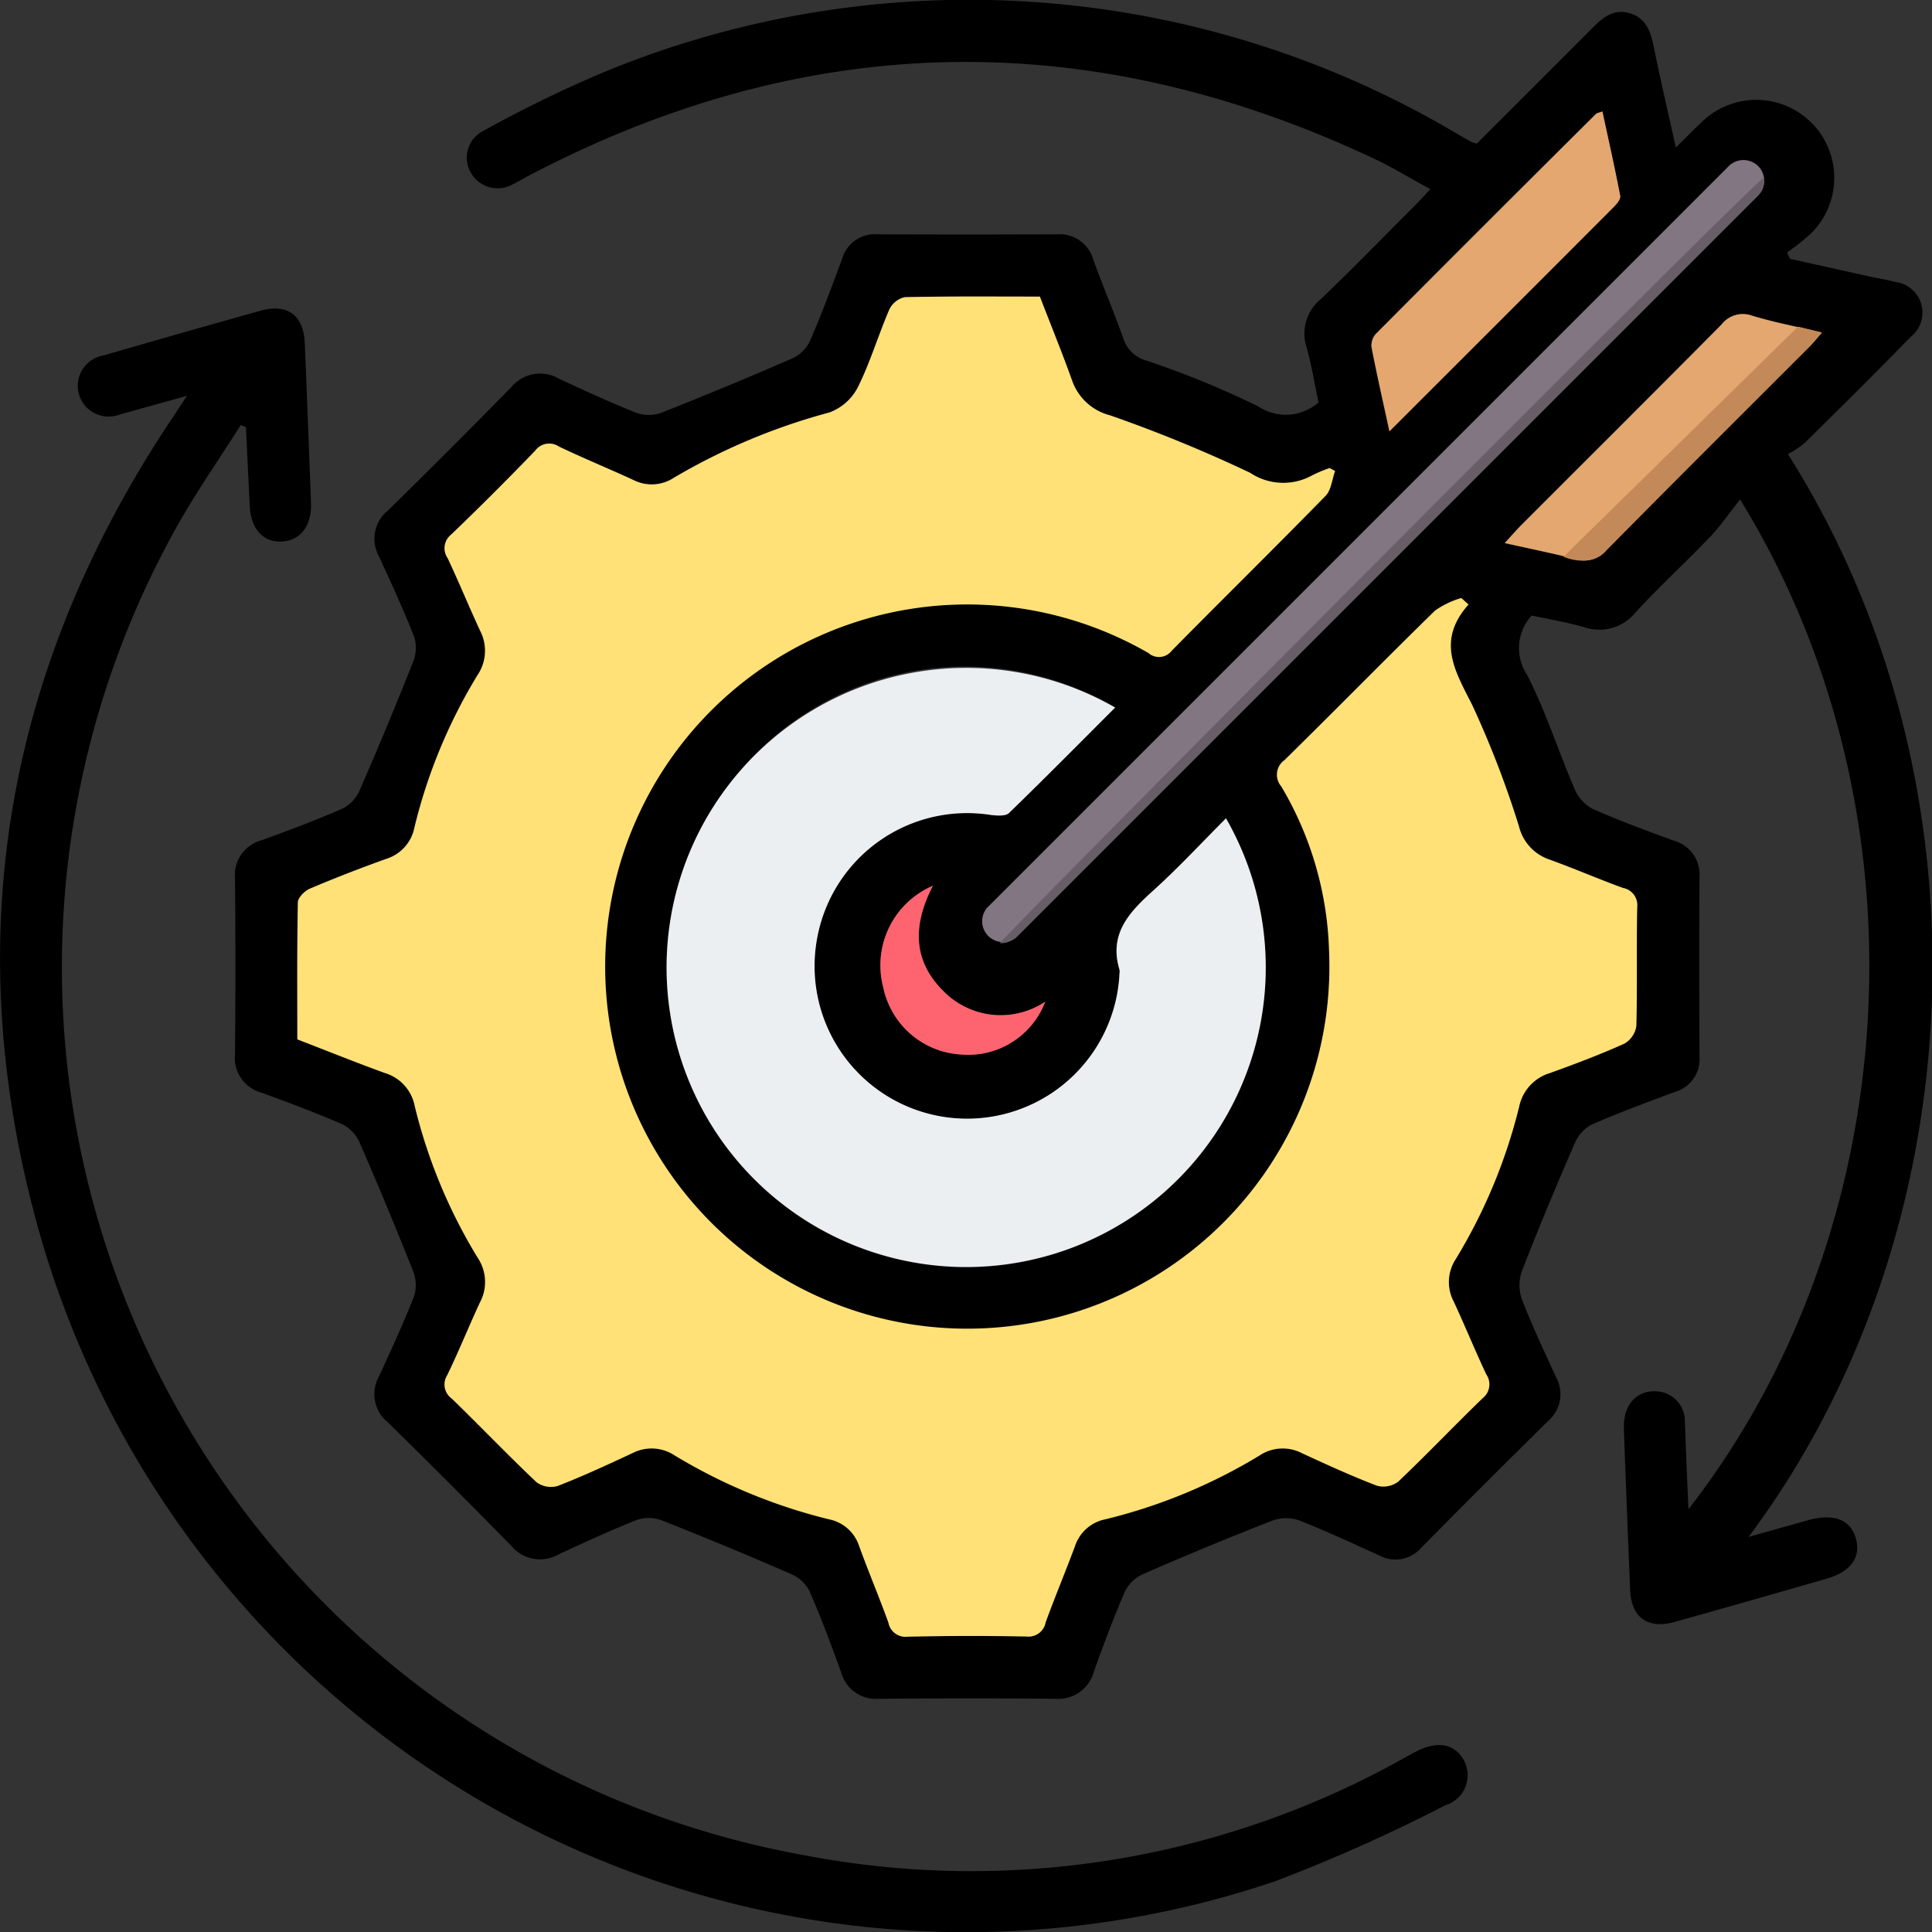 <?xml version="1.0" encoding="UTF-8"?> <svg xmlns="http://www.w3.org/2000/svg" id="accuracy" width="74.012" height="74.02" viewBox="0 0 74.012 74.02"><rect x="0" y="0" width="74.012" height="74.02" fill="#333333" stroke="none"/><path id="Path_1640" data-name="Path 1640" d="M454.721,411.693c8.355-10.736,9.319-26.746,1.976-38.682-.413.521-.747,1.016-1.154,1.442-.928.97-1.922,1.879-2.831,2.866a1.793,1.793,0,0,1-2,.582c-.664-.189-1.349-.3-2-.443a1.849,1.849,0,0,0-.183,2.26c.723,1.4,1.2,2.933,1.831,4.391a1.523,1.523,0,0,0,.681.753c1.02.453,2.071.839,3.12,1.222a1.344,1.344,0,0,1,.981,1.407c-.012,2.288-.008,4.576,0,6.864a1.3,1.3,0,0,1-.944,1.354c-1.071.4-2.143.795-3.189,1.252a1.425,1.425,0,0,0-.64.7c-.7,1.613-1.38,3.238-2.018,4.877a1.647,1.647,0,0,0-.023,1.088c.389,1.019.861,2.007,1.314,3a1.355,1.355,0,0,1-.3,1.69q-2.444,2.41-4.856,4.852a1.313,1.313,0,0,1-1.626.291c-1.018-.46-2.031-.938-3.071-1.342a1.536,1.536,0,0,0-1.022.019q-2.492.974-4.946,2.047a1.422,1.422,0,0,0-.687.66c-.435,1-.818,2.026-1.185,3.055a1.419,1.419,0,0,1-1.508,1.058c-2.238-.023-4.477-.019-6.716,0a1.382,1.382,0,0,1-1.464-1.011c-.38-1.05-.771-2.1-1.217-3.122a1.422,1.422,0,0,0-.7-.645q-2.454-1.068-4.944-2.052a1.422,1.422,0,0,0-.953-.025c-1.016.4-2.009.859-3,1.319a1.432,1.432,0,0,1-1.818-.316q-2.347-2.4-4.748-4.749a1.387,1.387,0,0,1-.325-1.749c.468-1.015.936-2.031,1.344-3.071a1.423,1.423,0,0,0-.035-.952q-.985-2.488-2.055-4.942a1.426,1.426,0,0,0-.655-.691c-1.023-.446-2.071-.838-3.121-1.219a1.378,1.378,0,0,1-.994-1.473q.03-3.357,0-6.715a1.377,1.377,0,0,1,1-1.469c1.05-.381,2.1-.773,3.121-1.22a1.427,1.427,0,0,0,.652-.694q1.07-2.453,2.056-4.942a1.42,1.42,0,0,0,.03-.952c-.408-1.039-.875-2.056-1.343-3.071a1.386,1.386,0,0,1,.331-1.748q2.4-2.351,4.748-4.749a1.43,1.43,0,0,1,1.818-.31c.991.46,1.984.92,3,1.319a1.424,1.424,0,0,0,.953-.029q2.489-.983,4.944-2.052a1.423,1.423,0,0,0,.7-.648c.456-1.046.853-2.118,1.25-3.189a1.3,1.3,0,0,1,1.36-.933q3.433.014,6.865,0a1.338,1.338,0,0,1,1.4.989c.365,1,.786,1.986,1.142,2.992a1.285,1.285,0,0,0,.9.859,35.089,35.089,0,0,1,4.264,1.747,1.907,1.907,0,0,0,2.316-.145c-.139-.659-.255-1.389-.453-2.1a1.709,1.709,0,0,1,.549-1.868c1.224-1.166,2.4-2.382,3.6-3.58.173-.173.337-.356.588-.624-.764-.416-1.453-.839-2.18-1.18-10.931-5.138-21.75-4.931-32.448.71-.176.093-.344.2-.524.284a1.18,1.18,0,0,1-1.613-.458,1.149,1.149,0,0,1,.507-1.6,47.9,47.9,0,0,1,4.686-2.276,36.651,36.651,0,0,1,32.768,2.5c.13.074.26.146.392.215a1.393,1.393,0,0,0,.192.059c1.441-1.439,2.9-2.892,4.356-4.357.416-.42.833-.824,1.484-.642.682.19.834.763.957,1.376.243,1.209.527,2.41.828,3.772.389-.382.674-.675.972-.954a2.988,2.988,0,1,1,4.217,4.235,8.487,8.487,0,0,1-.931.742l.119.243q1.54.342,3.08.684c.315.069.636.115.948.2a1.184,1.184,0,0,1,.591,2.106c-1.335,1.373-2.7,2.72-4.06,4.064a3.66,3.66,0,0,1-.643.425c8.043,12.711,7.147,29.91-1.506,41.482.865-.243,1.578-.445,2.293-.644.942-.261,1.582-.029,1.8.647.239.75-.15,1.326-1.115,1.6q-2.9.837-5.8,1.652c-1.035.29-1.669-.161-1.714-1.21q-.131-3.093-.242-6.187c-.031-.905.473-1.472,1.232-1.437a1.145,1.145,0,0,1,1.106,1.174C454.622,409.418,454.663,410.481,454.721,411.693Zm-8.426-34.656-.276-.246a3.478,3.478,0,0,0-1,.477c-1.939,1.9-3.837,3.831-5.771,5.732a.685.685,0,0,0-.124,1.009,13.059,13.059,0,0,1,1.83,6.307,13.887,13.887,0,1,1-6.918-11.417.614.614,0,0,0,.892-.093c1.956-1.984,3.943-3.936,5.89-5.928.218-.223.248-.631.366-.953l-.212-.112a5.291,5.291,0,0,0-.671.282,2.287,2.287,0,0,1-2.372-.1,54.112,54.112,0,0,0-5.36-2.2,2.088,2.088,0,0,1-1.457-1.324c-.383-1.074-.814-2.13-1.238-3.227-1.745,0-3.461-.016-5.175.022a.869.869,0,0,0-.594.476c-.423.98-.729,2.015-1.2,2.968a2.013,2.013,0,0,1-1.089.972,23.91,23.91,0,0,0-5.959,2.5,1.548,1.548,0,0,1-1.559.086c-.947-.438-1.916-.831-2.855-1.283a.663.663,0,0,0-.9.159q-1.582,1.635-3.221,3.216a.667.667,0,0,0-.133.907c.432.922.819,1.865,1.248,2.789a1.661,1.661,0,0,1-.109,1.693,20.449,20.449,0,0,0-2.413,5.831,1.578,1.578,0,0,1-1.086,1.206c-.982.353-1.956.729-2.916,1.137-.2.085-.46.345-.464.529-.035,1.739-.021,3.479-.021,5.246,1.138.44,2.243.886,3.363,1.292a1.643,1.643,0,0,1,1.133,1.255,20.339,20.339,0,0,0,2.419,5.829,1.66,1.66,0,0,1,.082,1.7c-.429.924-.81,1.87-1.254,2.787a.662.662,0,0,0,.175.9c1.09,1.055,2.139,2.153,3.241,3.2a.936.936,0,0,0,.812.147c.972-.377,1.92-.818,2.865-1.258a1.6,1.6,0,0,1,1.625.091,21.123,21.123,0,0,0,5.9,2.442,1.527,1.527,0,0,1,1.163,1.033c.357.98.763,1.943,1.118,2.923a.665.665,0,0,0,.738.542q2.275-.049,4.552-.007a.665.665,0,0,0,.734-.544c.358-.98.762-1.943,1.125-2.921a1.539,1.539,0,0,1,1.17-1.027,20.853,20.853,0,0,0,5.9-2.443,1.6,1.6,0,0,1,1.625-.088c.947.437,1.9.873,2.871,1.245a.944.944,0,0,0,.815-.155c1.1-1.043,2.147-2.144,3.238-3.2a.674.674,0,0,0,.133-.913c-.434-.921-.818-1.866-1.247-2.79a1.6,1.6,0,0,1,.082-1.625,20.738,20.738,0,0,0,2.425-5.828,1.711,1.711,0,0,1,1.187-1.3c.958-.345,1.913-.706,2.841-1.122a.933.933,0,0,0,.463-.677c.042-1.516,0-3.034.033-4.551a.667.667,0,0,0-.543-.737c-.957-.349-1.892-.756-2.85-1.1a1.791,1.791,0,0,1-1.135-1.26,37.405,37.405,0,0,0-1.79-4.646C445.785,379.6,445.044,378.432,446.294,377.036ZM437,385.228c-.936.937-1.828,1.9-2.8,2.78-.915.826-1.689,1.654-1.278,3.016a.443.443,0,0,1,0,.148,5.594,5.594,0,0,1-3.405,5.037,5.843,5.843,0,0,1-8.16-6.479,5.841,5.841,0,0,1,6.653-4.629c.225.027.549.05.68-.077,1.369-1.326,2.709-2.682,4.067-4.04a11.3,11.3,0,0,0-14.423,2.491A11.479,11.479,0,1,0,437,385.228Zm6.26-14.825c2.946-2.944,5.773-5.766,8.594-8.594.115-.116.272-.3.249-.426-.206-1.078-.449-2.148-.683-3.235-.154.057-.212.061-.243.092q-4.219,4.2-8.427,8.42a.671.671,0,0,0-.176.511C442.778,368.211,443.014,369.245,443.264,370.4Zm4.416,4.28c1.034.231,1.879.4,2.716.613a1.1,1.1,0,0,0,1.182-.343c2.582-2.617,5.191-5.208,7.789-7.809.135-.135.254-.285.464-.525-.96-.227-1.831-.392-2.674-.648a1.031,1.031,0,0,0-1.172.34c-2.552,2.577-5.123,5.135-7.686,7.7C448.129,374.183,447.972,374.366,447.68,374.683Zm-21.9,13.128a3.314,3.314,0,0,0-1.908,3.884,3.235,3.235,0,0,0,2.98,2.583,3.158,3.158,0,0,0,3.23-2.026,3.07,3.07,0,0,1-3.922-.425C425.014,390.68,424.99,389.329,425.777,387.811Z" transform="translate(-390.037 -353.879)"></path><path id="Path_1641" data-name="Path 1641" d="M360.983,416.63c-.995.277-1.778.5-2.566.712a1.179,1.179,0,1,1-.626-2.259q3-.872,6.017-1.714c1.028-.287,1.647.178,1.69,1.245q.125,3.056.238,6.113c.032.882-.4,1.445-1.113,1.485s-1.188-.47-1.233-1.359c-.051-1.006-.1-2.013-.145-3.019l-.2-.086c-.863,1.374-1.806,2.705-2.579,4.129a34.561,34.561,0,0,0,24.178,50.663,33.9,33.9,0,0,0,22.936-3.707c.153-.083.3-.168.458-.25.806-.432,1.474-.333,1.835.271a1.2,1.2,0,0,1-.672,1.765,63.322,63.322,0,0,1-6.518,2.911,36.908,36.908,0,0,1-47.387-24.969c-3.1-11.12-1.27-21.556,5.179-31.158C360.609,417.2,360.741,417,360.983,416.63Z" transform="translate(-353.822 -401.467)"></path><path id="Path_1642" data-name="Path 1642" d="M455.919,422.782c-1.25,1.4-.509,2.559.142,3.854a37.36,37.36,0,0,1,1.79,4.646,1.791,1.791,0,0,0,1.135,1.26c.958.344,1.894.751,2.851,1.1a.667.667,0,0,1,.543.737c-.03,1.517.009,3.035-.033,4.551a.933.933,0,0,1-.463.677c-.928.416-1.883.778-2.841,1.122a1.711,1.711,0,0,0-1.187,1.3,20.748,20.748,0,0,1-2.425,5.827,1.6,1.6,0,0,0-.082,1.625c.43.923.813,1.868,1.247,2.79a.673.673,0,0,1-.133.913c-1.091,1.054-2.137,2.155-3.238,3.2a.943.943,0,0,1-.815.155c-.974-.372-1.923-.808-2.871-1.245a1.6,1.6,0,0,0-1.625.087,20.854,20.854,0,0,1-5.9,2.443,1.54,1.54,0,0,0-1.17,1.027c-.363.978-.767,1.941-1.125,2.921a.665.665,0,0,1-.734.544q-2.275-.044-4.552.007a.665.665,0,0,1-.738-.542c-.355-.981-.761-1.943-1.118-2.923a1.527,1.527,0,0,0-1.163-1.033,21.129,21.129,0,0,1-5.9-2.442,1.6,1.6,0,0,0-1.625-.091c-.946.441-1.894.881-2.865,1.258a.936.936,0,0,1-.812-.147c-1.1-1.042-2.151-2.14-3.241-3.2a.662.662,0,0,1-.175-.9c.444-.916.824-1.863,1.254-2.787a1.66,1.66,0,0,0-.082-1.7,20.338,20.338,0,0,1-2.42-5.828,1.643,1.643,0,0,0-1.133-1.255c-1.119-.406-2.224-.852-3.363-1.292,0-1.767-.014-3.507.021-5.246,0-.184.263-.444.464-.529.96-.407,1.934-.784,2.916-1.137a1.577,1.577,0,0,0,1.086-1.206,20.45,20.45,0,0,1,2.413-5.831,1.661,1.661,0,0,0,.109-1.693c-.429-.924-.816-1.867-1.248-2.789a.667.667,0,0,1,.133-.907q1.642-1.575,3.221-3.216a.663.663,0,0,1,.9-.159c.94.452,1.908.845,2.855,1.283a1.548,1.548,0,0,0,1.559-.086,23.9,23.9,0,0,1,5.959-2.5,2.013,2.013,0,0,0,1.089-.972c.473-.953.779-1.987,1.2-2.968a.868.868,0,0,1,.594-.476c1.714-.038,3.429-.022,5.175-.022.423,1.1.854,2.153,1.238,3.227a2.087,2.087,0,0,0,1.457,1.324,54.11,54.11,0,0,1,5.36,2.2,2.286,2.286,0,0,0,2.372.1,5.361,5.361,0,0,1,.671-.282l.211.112c-.117.322-.147.73-.366.953-1.947,1.992-3.934,3.945-5.89,5.928a.614.614,0,0,1-.892.093,13.872,13.872,0,1,0,6.918,11.417,13.059,13.059,0,0,0-1.83-6.307.685.685,0,0,1,.124-1.009c1.933-1.9,3.832-3.837,5.771-5.732a3.472,3.472,0,0,1,1-.477Z" transform="translate(-399.662 -399.625)" fill="#ffe177"></path><path id="Path_1643" data-name="Path 1643" d="M503.722,488.014a11.476,11.476,0,1,1-4.246-4.244c-1.357,1.358-2.7,2.714-4.066,4.04-.131.127-.454.1-.68.077a5.841,5.841,0,0,0-6.653,4.629,5.844,5.844,0,1,0,11.565,1.443.448.448,0,0,0,0-.148c-.411-1.363.363-2.191,1.278-3.016C501.895,489.917,502.787,488.951,503.722,488.014Z" transform="translate(-456.756 -456.665)" fill="#eceff1"></path><path id="Path_1644" data-name="Path 1644" d="M618.562,387.59c-.251-1.159-.487-2.192-.687-3.233a.67.67,0,0,1,.176-.511q4.2-4.221,8.427-8.42c.031-.031.089-.035.243-.092.235,1.087.477,2.158.683,3.235.024.123-.133.311-.248.426C624.335,381.823,621.508,384.646,618.562,387.59Z" transform="translate(-565.335 -371.065)" fill="#e3a76f"></path><path id="Path_1645" data-name="Path 1645" d="M643.545,423.12c.292-.317.449-.5.619-.671,2.563-2.566,5.134-5.124,7.686-7.7a1.032,1.032,0,0,1,1.172-.34c.844.256,1.715.421,2.674.648-.211.239-.329.39-.464.525-2.6,2.6-5.207,5.192-7.789,7.808a1.1,1.1,0,0,1-1.182.343C645.424,423.524,644.578,423.351,643.545,423.12Z" transform="translate(-585.902 -402.316)" fill="#e3a76f"></path><path id="Path_1648" data-name="Path 1648" d="M663.851,416.776s.751.188.914.227c-.211.239-.329.39-.464.525-2.6,2.6-5.207,5.192-7.789,7.809-.591.725-1.646.255-1.646.255Z" transform="translate(-594.971 -404.263)" fill="#c48958"></path><path id="Path_1646" data-name="Path 1646" d="M525.433,524.425c-.788,1.518-.763,2.869.381,4.015a3.07,3.07,0,0,0,3.922.425,3.158,3.158,0,0,1-3.23,2.026,3.235,3.235,0,0,1-2.98-2.583A3.314,3.314,0,0,1,525.433,524.425Z" transform="translate(-489.693 -490.494)" fill="#fe646f"></path><path id="Path_1649" data-name="Path 1649" d="M.8,0a.8.8,0,0,1,.8.8v40.19a.8.8,0,0,1-1.592,0V.8A.8.8,0,0,1,.8,0Z" transform="translate(66.784 5.794) rotate(45)" fill="#827682"></path><path id="Path_1647" data-name="Path 1647" d="M.09,0A.766.766,0,0,1,.406.635v40.19a.827.827,0,0,1-.275.6C.032,41.53-.085-.115.09,0Z" transform="translate(67.509 6.746) rotate(45)" fill="#685e68"></path></svg> 